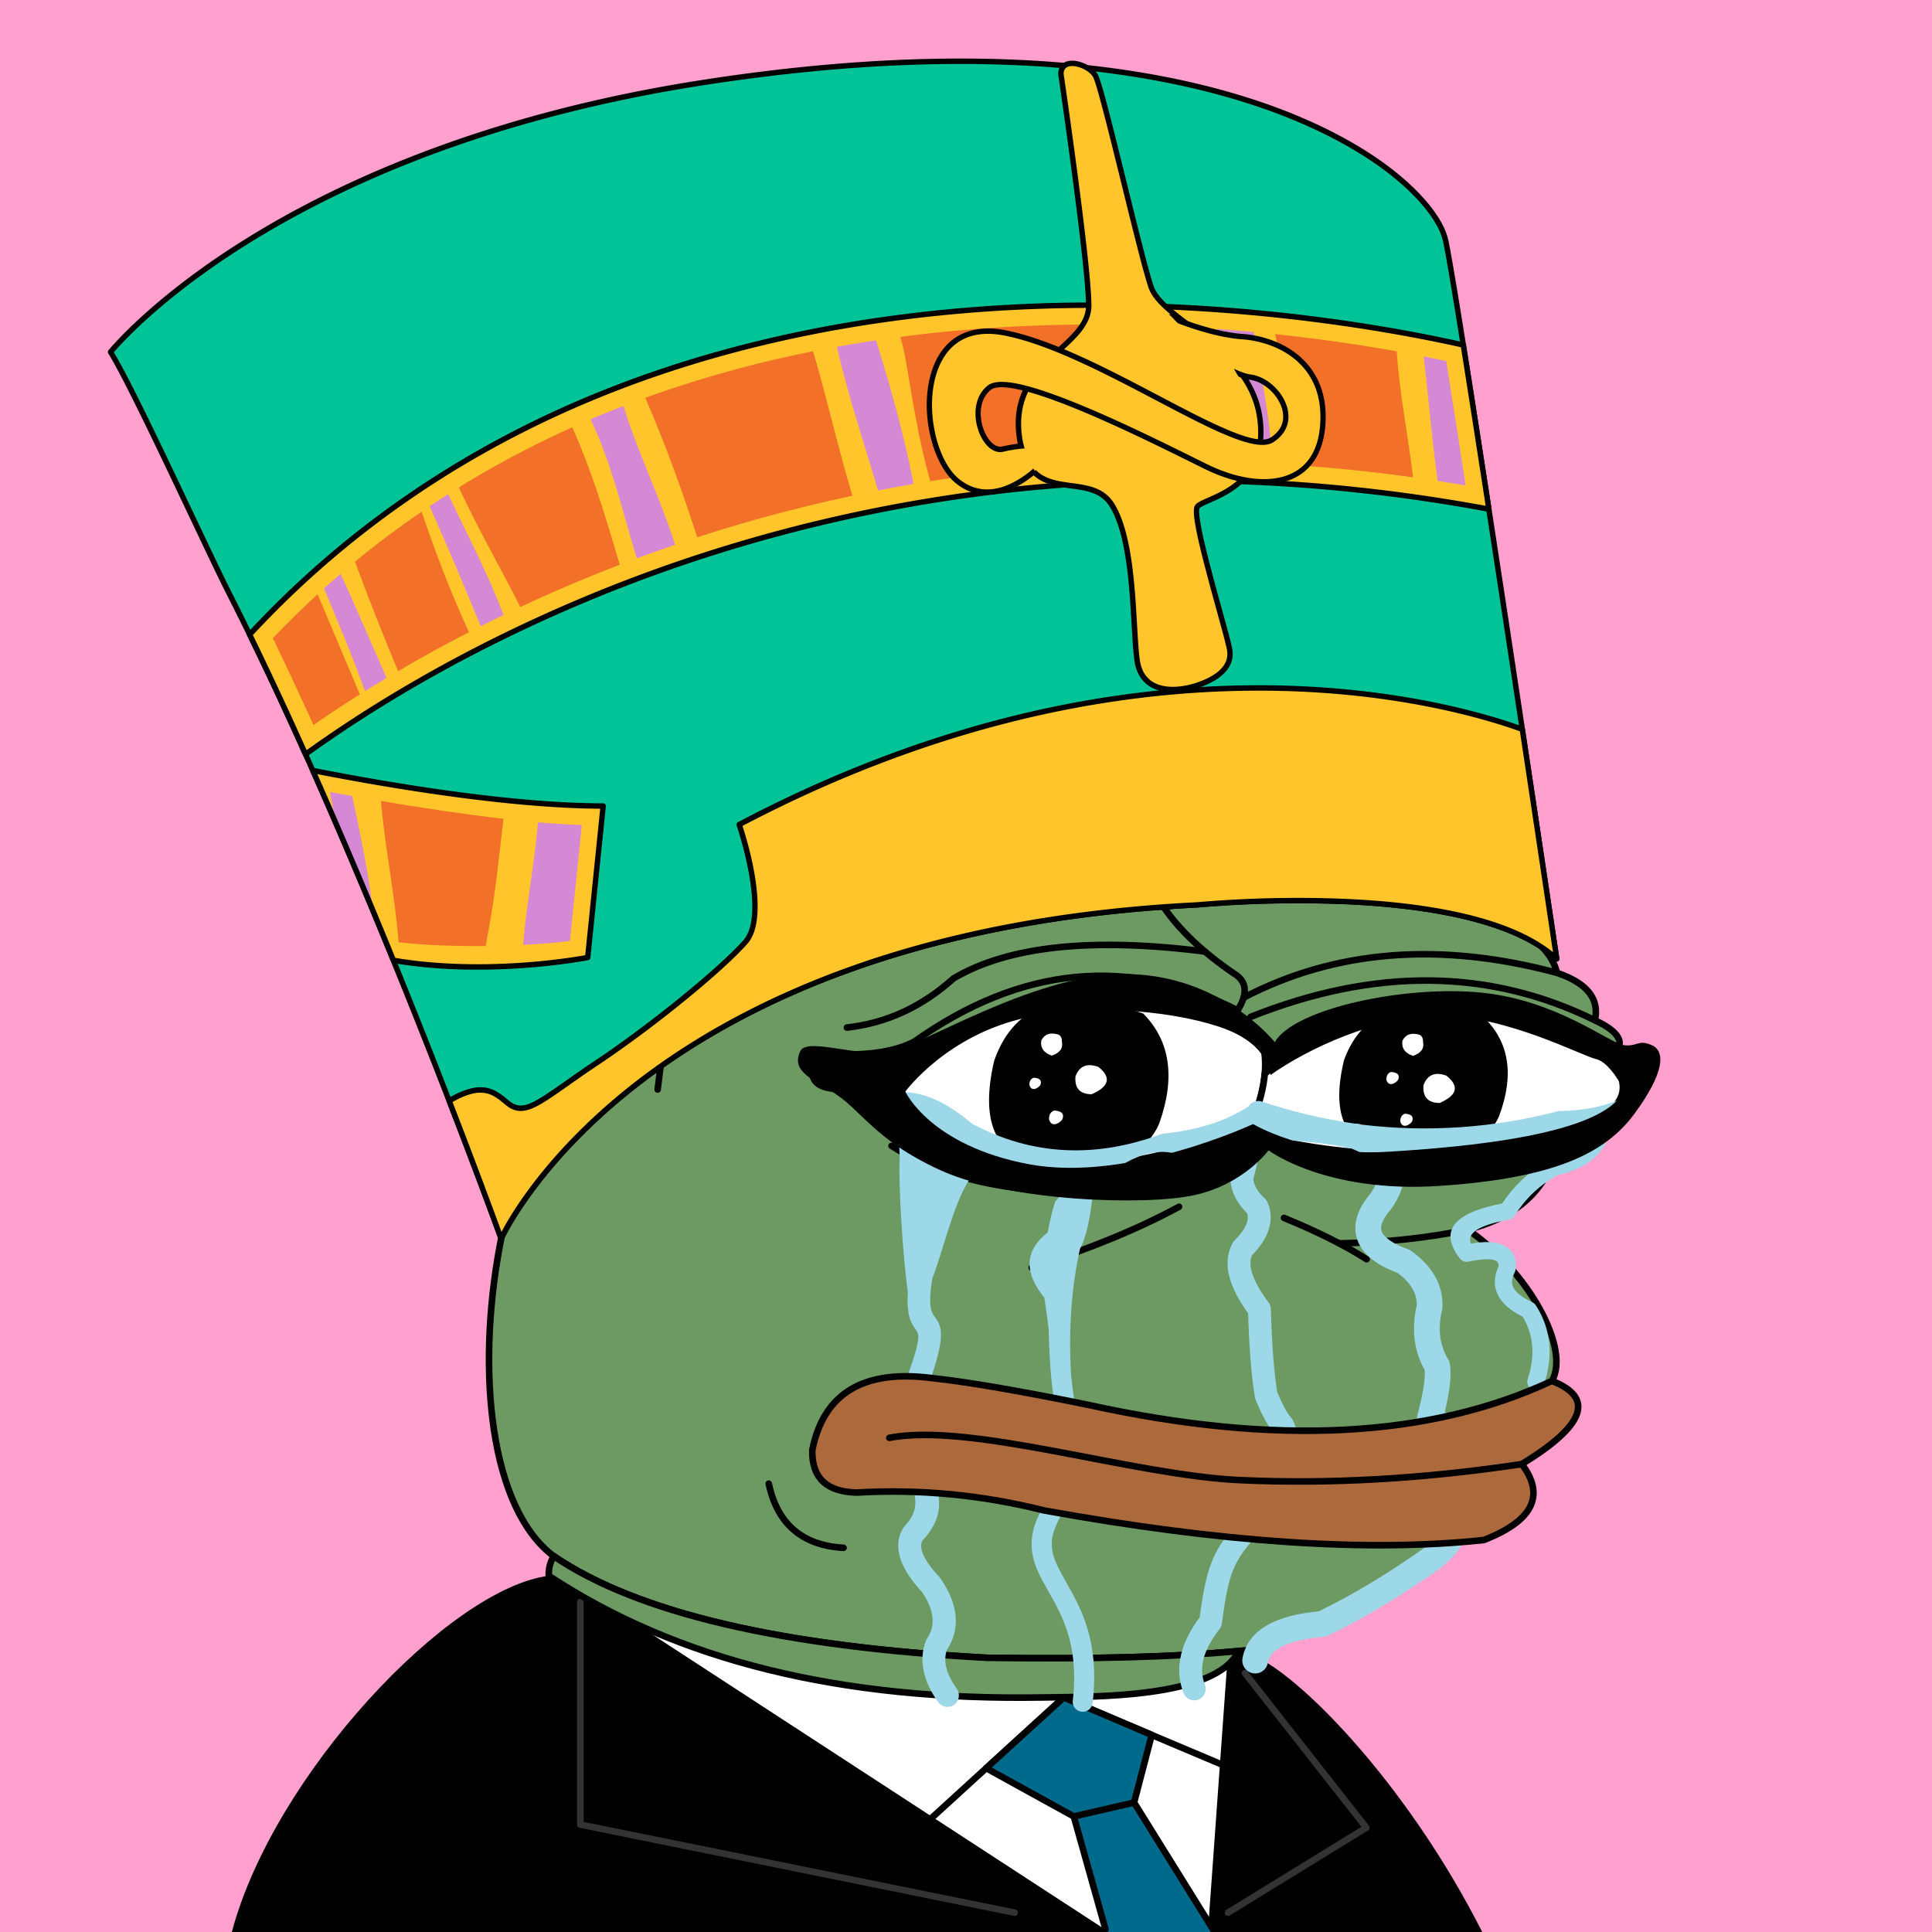 <svg xmlns="http://www.w3.org/2000/svg" xmlns:xlink="http://www.w3.org/1999/xlink" viewBox="0 0 2500 2500"><g><path style="fill-rule:evenodd;clip-rule:evenodd;fill:#ffa0ce;" d="M0 0h25e2v25e2H0z"/><path style="fill-rule:evenodd;clip-rule:evenodd;" d="M1634.754 2148.807c1.927 5.057.0.0-5.78-15.17l-26.192 2.763.003.001c-29.47 61.966-189.929 58.995-254.948 60.108-259.599 4.447-472.17-48.054-637.709-157.502C580.824 2055.622 354.002 2296.891 3e2 25e2h1618C1826.858 2320.131 1699.317 2185.588 1634.754 2148.807z"/><path style="fill-rule:evenodd;clip-rule:evenodd;fill:#FFFFFF;" d="M801 2087l634 413h23 63 42l26-362z"/><path style="fill-rule:evenodd;clip-rule:evenodd;fill:none;stroke:#333333;stroke-width:8.504;stroke-linecap:round;stroke-linejoin:round;stroke-miterlimit:2.613;" d="M751 2073v288l562 114"/><path style="fill-rule:evenodd;clip-rule:evenodd;fill:none;stroke:#333333;stroke-width:8.504;stroke-linecap:round;stroke-linejoin:round;stroke-miterlimit:2.613;" d="M1611 2165l157 2e2-179 110"/><path style="fill-rule:evenodd;clip-rule:evenodd;fill:none;stroke:#333333;stroke-width:8.504;stroke-linecap:round;stroke-linejoin:round;stroke-miterlimit:2.613;" d="M1131.5 2332.5"/><path style="fill-rule:evenodd;clip-rule:evenodd;fill:none;stroke:#000000;stroke-width:8.504;stroke-linecap:round;stroke-linejoin:round;stroke-miterlimit:2.613;" d="M1626.5 2302.5 1376.084 2196.77 1194.5 2362.5"/><path style="fill-rule:evenodd;clip-rule:evenodd;fill:#006a8d;" d="M1276.128 2287.998 1389.5 2350.5 1432 25e2h139l-103.5-167.5L1490.313 2244.999 1376.5 2196.5z"/><path style="fill-rule:evenodd;clip-rule:evenodd;fill:#006a8d;stroke:#000000;stroke-width:8.504;stroke-linecap:round;stroke-linejoin:round;stroke-miterlimit:2.613;" d="M1389.5 2350.5l78-18z"/><path style="fill-rule:evenodd;clip-rule:evenodd;fill:none;stroke:#000000;stroke-width:8.504;stroke-linecap:round;stroke-linejoin:round;stroke-miterlimit:2.613;" d="M1430.5 2496.5l-41-146L1276.128 2287.998 1376.5 2196.5 1490.313 2244.999 1467.5 2332.5l102 164"/><path style="fill-rule:evenodd;clip-rule:evenodd;fill:#6d9a62;stroke:#000000;stroke-width:8.504;stroke-linecap:round;stroke-linejoin:round;stroke-miterlimit:2.613;" d="M867.603 1293.527c135.408-338.495 331.41-420.844 588.004-247.048 241.577-117.709 380.271-75.33 416.082 127.137 85.736 16.593 133.412 45.005 143.028 85.238 38.849 13.16 55.222 33.628 49.121 61.401 34.595 16.186 41.096 32.078 19.504 47.676 27.655 37.786 20.431 64.754-21.671 80.905 15.662 25.919-1.675 43.978-52.01 54.177-17.8 44.837-54.641 74.213-110.522 88.128 78.07 53.384 133.361 153.359 109.076 195.761-96.726 186.205-207.247 292.151-331.565 317.84-25.241 2.762-41.134 12.394-47.676 28.895-84.606 9.871-201.87 13.723-351.791 11.557-265.722-14.316-452.573-58.139-560.555-131.47C551.93 1890.923 644.393 1306.53 867.603 1293.527z"/><path style="fill-rule:evenodd;clip-rule:evenodd;fill:#6d9a62;stroke:#000000;stroke-width:8.504;stroke-linecap:round;stroke-linejoin:round;stroke-miterlimit:2.613;" d="M1602.782 2136.4l.003.001c-29.47 61.966-189.929 58.995-254.948 60.108-259.599 4.447-472.17-48.054-637.709-157.502-.339-9.494 1.828-17.921 6.501-25.282 107.982 73.33 294.833 117.153 560.555 131.47C1412.208 2147.146 1520.737 2144.214 1602.782 2136.4z"/><path style="fill-rule:evenodd;clip-rule:evenodd;fill:none;stroke:#000000;stroke-width:8.504;stroke-linecap:round;stroke-linejoin:round;stroke-miterlimit:2.613;" d="M867.603 1293.527c-6.666 40.876-12.204 79.643-16.615 116.301"/><path style="fill-rule:evenodd;clip-rule:evenodd;fill:none;stroke:#000000;stroke-width:8.504;stroke-linecap:round;stroke-linejoin:round;stroke-miterlimit:2.613;" d="M1525.676 1561.525c-51.268 27.946-114.836 54.192-190.704 78.737"/><path style="fill-rule:evenodd;clip-rule:evenodd;fill:none;stroke:#000000;stroke-width:8.504;stroke-linecap:round;stroke-linejoin:round;stroke-miterlimit:2.613;" d="M1661.48 1575.972c43.172 17.706 78.809 35.524 106.91 53.455"/><path style="fill-rule:evenodd;clip-rule:evenodd;fill:none;stroke:#000000;stroke-width:8.504;stroke-linecap:round;stroke-linejoin:round;stroke-miterlimit:2.613;" d="M1899.139 1591.141c-51.724 10.804-107.176 16.714-166.355 17.731"/><path style="fill-rule:evenodd;clip-rule:evenodd;fill:none;stroke:#000000;stroke-width:8.504;stroke-linecap:round;stroke-linejoin:round;stroke-miterlimit:2.613;" d="M1153.659 1482.787c60.118 38.148 137.411 57.893 231.879 59.234 39.01-.234 79.221.007 120.635.722 32.19-13.808 57.713-18.865 76.571-15.17 48.169-23.217 60.691-48.499 37.562-75.848"/><path style="fill-rule:evenodd;clip-rule:evenodd;fill:none;stroke:#000000;stroke-width:8.504;stroke-linecap:round;stroke-linejoin:round;stroke-miterlimit:2.613;" d="M1455.607 1046.479c34.191 41.927 51.047 84.546 50.566 127.858-162.616-97.202-306.126-95.756-430.529 4.334"/><path style="fill-rule:evenodd;clip-rule:evenodd;fill:none;stroke:#000000;stroke-width:8.504;stroke-linecap:round;stroke-linejoin:round;stroke-miterlimit:2.613;" d="M1871.688 1173.615c-13.481 2.256-24.317.329-32.506-5.78-3.124-4.977-8.661-7.145-16.614-6.501-15.036 5.566-26.834 5.807-35.396.723-9.792-4.853-23.998-7.501-42.619-7.946-88.686-4.572-168.146 2.17-238.38 20.226 20.481 29.685 50.58 58.098 90.295 85.239 17.034 9.995 18.72 25.887 5.057 47.676-140.781-70.757-280.197-57.274-418.249 40.452-23.248 12.323-56.235 17.861-98.964 16.615-20.681-3.351-31.758 4.112-33.229 22.393-.159 13.995 10.436 21.459 31.784 22.394 26.147.214 47.337 2.38 63.568 6.501"/><path style="fill-rule:evenodd;clip-rule:evenodd;fill:none;stroke:#000000;stroke-width:8.504;stroke-linecap:round;stroke-linejoin:round;stroke-miterlimit:2.613;" d="M1559.124 1231.308c-146.388-18.638-254.816-7.048-325.282 34.77-40.94 36.795-86.93 57.984-137.972 63.568"/><path style="fill-rule:evenodd;clip-rule:evenodd;fill:none;stroke:#000000;stroke-width:8.504;stroke-linecap:round;stroke-linejoin:round;stroke-miterlimit:2.613;" d="M1609.225 1290.928c119.034-61.942 254.197-72.633 405.492-32.075"/><path style="fill-rule:evenodd;clip-rule:evenodd;fill:none;stroke:#000000;stroke-width:8.504;stroke-linecap:round;stroke-linejoin:round;stroke-miterlimit:2.613;" d="M1618.139 1315.921c160.721-64.233 309.287-62.788 445.699 4.334"/><path style="fill-rule:evenodd;clip-rule:evenodd;fill:#FFFFFF;stroke:#000000;stroke-width:8.504;stroke-linecap:round;stroke-linejoin:round;stroke-miterlimit:2.613;" d="M1620.306 1451.725c-183.453 85.64-341.41 73.601-473.87-36.118 81.906-93.234 190.983-132.241 327.231-117.023 89.674 13.565 143.851 34.754 162.532 63.568C1639.566 1387.294 1634.269 1417.151 1620.306 1451.725z"/><path style="fill-rule:evenodd;clip-rule:evenodd;fill:#FFFFFF;stroke:#000000;stroke-width:8.504;stroke-linecap:round;stroke-linejoin:round;stroke-miterlimit:2.613;" d="M1630.669 1470.517c-6.027-5.755-11.21-11.219-15.568-16.401 1.734-.795 3.466-1.58 5.204-2.392 9.248-22.898 14.693-43.727 16.338-62.487h.002c122.337-97.366 247.398-113.377 375.182-48.035 35.336 2.547 59.174 11.457 71.514 26.728 27.951 36.626 20.728 63.594-21.671 80.905C1921.202 1499.447 1777.535 1506.674 1630.669 1470.517z"/><path style="fill-rule:evenodd;clip-rule:evenodd;" d="M1500.022 1453.786c21.181-59.376 14.272-106.815-20.727-142.315-102.08-34.814-166.365-14.439-192.856 61.123-17.65 76.377.075 120.166 53.171 131.368C1427.013 1516.518 1480.484 1499.793 1500.022 1453.786z"/><path style="fill-rule:evenodd;clip-rule:evenodd;fill:#FFFFFF;" d="M1374.088 1347.926c.079-4.984-1.606-8.115-5.057-9.391-10.363-2.927-17.587-.278-21.671 7.947-1.294 9.487 3.281 15.989 13.725 19.504C1371.514 1362.377 1375.848 1356.357 1374.088 1347.926z"/><path style="fill-rule:evenodd;clip-rule:evenodd;fill:#FFFFFF;" d="M1340.264 1408.677c2.327-.95 4.301-2.468 5.92-4.554 2.398-5.922-.486-9.11-8.652-9.563-3.857 1.419-5.678 4.607-5.464 9.563C1333.442 1408.6 1336.174 1410.118 1340.264 1408.677z"
		/><path style="fill-rule:evenodd;clip-rule:evenodd;fill:#FFFFFF;" d="M1412.597 1415.936c22.864-10.049 25.753-21.848 8.668-35.396-14.656-5.277-24.529-1.183-29.618 12.281C1390.388 1408.17 1397.371 1415.875 1412.597 1415.936z"/><path style="fill-rule:evenodd;clip-rule:evenodd;" d="M1939.753 1444.386c19.888-53.244 13.401-95.783-19.462-127.616-95.852-31.218-156.214-12.948-181.089 54.81-16.573 68.488.07 107.755 49.927 117.799C1871.199 1500.638 1921.407 1485.641 1939.753 1444.386z"/><path style="fill-rule:evenodd;clip-rule:evenodd;fill:#FFFFFF;" d="M1841.422 1348.244c.079-4.984-1.605-8.115-5.057-9.391-10.363-2.927-17.587-.278-21.671 7.947-1.295 9.487 3.281 15.989 13.725 19.504C1838.848 1362.695 1843.182 1356.675 1841.422 1348.244z"/><path style="fill-rule:evenodd;clip-rule:evenodd;fill:#FFFFFF;" d="M1802.791 1402.251c2.49-1.016 4.602-2.641 6.335-4.873 2.566-6.337-.52-9.748-9.258-10.233-4.127 1.519-6.076 4.93-5.847 10.233C1795.491 1402.169 1798.415 1403.793 1802.791 1402.251z"/><path style="fill-rule:evenodd;clip-rule:evenodd;fill:#FFFFFF;" d="M1820.791 1456.251c2.49-1.016 4.602-2.641 6.335-4.873 2.566-6.337-.52-9.748-9.258-10.233-4.127 1.519-6.076 4.93-5.847 10.233C1813.491 1456.169 1816.415 1457.793 1820.791 1456.251z"/><path style="fill-rule:evenodd;clip-rule:evenodd;fill:#FFFFFF;" d="M1862.931 1427.255c22.864-10.049 25.753-21.848 8.668-35.396-14.656-5.277-24.529-1.183-29.617 12.281C1840.723 1419.489 1847.706 1427.194 1862.931 1427.255z"/><path style="fill-rule:evenodd;clip-rule:evenodd;fill:#FFFFFF;" d="M1367.421 1454.125c2.823-1.152 5.217-2.993 7.182-5.524 2.909-7.184-.59-11.051-10.496-11.601-4.679 1.722-6.888 5.589-6.629 11.601C1359.145 1454.032 1362.46 1455.873 1367.421 1454.125z"/><path style="fill-rule:evenodd;clip-rule:evenodd;fill:#9DD8E8;" d="M2104.337 1418.725c-23.319 12.108-52.393 18.426-87.222 18.953-84.764 22.054-170.021 27.886-255.77 17.499-2.516-1.014-5.131-1.351-7.659-1.124-41.67-6.077-82.349-15.705-122.011-28.978-2.131-.544-4.261-.559-6.291-.186.002-.013.005-.025.007-.038-.025.019-.051.036-.076.055-4.096.774-7.69 3.276-9.881 6.904-29.312 19.104-66.487 30.882-111.577 35.287-86.901 32.42-168.872 28.095-245.914-12.975-.001.001-.003.002-.004.003-41.632-35.342-79.192-47.676-112.677-36.987 12.928 22.817 19.205 51.046 18.832 84.689-1.415 27.908 3.266 116.109 10.636 170.567.003.0.006-.001.01-.001-1.994 30.949 4.752 40.471 10.49 48.534 4.573 6.427 7.855 11.038-20.125 84.763-15.638 41.203-2.798 72.349 8.866 100.636 9.928 24.078 18.729 45.424-2.678 67.65l-1.711 2.116c-8.133 12.289-9.478 26.319-4.033 42.082 4.469 12.942 13.743 27.013 27.815 42.208 15.535 23.339 17.646 43.214 6.33 59.621l-1.697 3.222c-4.746 12.64-5.63 25.851-2.65 39.628 2.803 12.956 9.001 26.17 18.589 39.638 4.751 6.691 13.999 8.244 20.655 3.47 6.656-4.774 8.201-14.069 3.45-20.76-7.3-10.255-11.909-19.803-13.821-28.639-1.618-7.479-1.299-14.614.953-21.4 17.902-27.389 15.243-58.203-7.985-92.438l-1.471-1.844c-11.714-12.518-19.137-23.307-22.263-32.361-2.09-6.049-2.009-11.086.24-15.108 33.456-35.705 21.29-65.227 7.581-98.478-9.499-23.037-19.958-48.401-8.479-78.642 33.637-88.627 26.494-98.665 16.539-112.653-3.946-5.545-8.699-12.271-3.099-48.62 19.58-52.617 29.718-110.408 59.273-143.91 28.047-8.396 56.337-4.558 84.872 11.516 27.205 4.548 32.277 15.162 15.215 31.844-3.802 11.341-7.095 24.79-9.878 40.348-29.737 23.183-31.184 51.355-4.341 84.513 1.842 11.686 3.699 25.078 5.565 40.169.127 6.148.294 11.995.497 17.535.231 6.316.496 12.152.793 17.505.509 9.172 1.095 17.447 1.755 24.826.715 7.979 1.535 15.481 2.46 22.496.083.64.213 1.263.382 1.867 2.284 11.486-1.502 15.803-5.151 19.961-4.386 4.996-8.681 9.889-10.75 18.565-4.203 17.629 1.43 28.239 7.627 39.906 6.668 12.556 14.323 26.968-3.076 63.156-2.217 4.612-2.357 4.896-2.527 5.242-5.184 10.588-9.982 20.385-12.413 32.149l-.011-.003c-6.199 30.094 5.89 51.416 20.602 77.368 17.507 30.881 39.326 69.369 31.036 140.574-.807 7.125 4.285 13.561 11.374 14.373 7.089.812 13.492-4.305 14.299-11.43 9.26-79.537-14.891-122.139-34.27-156.321-12.021-21.203-21.898-38.626-17.644-59.276l-.012-.002.011-.048c1.771-8.599 5.857-16.942 10.271-25.958 1.532-3.129 2.135-4.322 2.627-5.346 23.1-48.047 12.134-68.692 2.583-86.677-3.777-7.112-7.212-13.58-5.276-21.705.588-2.466 2.727-4.904 4.911-7.391 7.888-8.986 16.072-18.317 11.088-42.487-.887-6.742-1.665-13.834-2.33-21.268-3.177-58.006.717-111.741 11.683-161.206 8.195-14.819 14.04-41.708 17.535-80.668 47.511-42.547 87.384-54.708 119.618-36.486 31.687-4.261 54.331-10.677 68.042-19.222-.005.019-.009.037-.014.056-4.133 16.615-7.538 30.478-10.218 41.605-.445 1.857-.522 3.716-.279 5.5.548 8.414 2.87 16.463 6.963 24.143 3.578 6.71 8.519 13.15 14.821 19.316 1.108 3.938.905 8.098-.607 12.476-2.333 6.754-7.585 14.203-15.754 22.34-1.293 1.281-2.3 2.742-3.024 4.304-6.847 12.925-7.982 27.685-3.403 44.277 3.827 13.864 11.797 29.138 23.906 45.816.689 22.588 1.713 42.513 3.072 59.771 1.479 18.802 3.407 35.199 5.778 49.187.192 1.155.513 2.255.944 3.291l-.035.014c4.237 10.115 8.274 18.648 12.105 25.594 3.475 6.299 6.868 11.39 10.175 15.273 4.586 11.276 3.12 22.417-4.4 33.418-6.683 7.909-11.717 17.636-15.094 29.177-2.762 9.435-4.392 20.134-4.892 32.095-10.571 10.986-19.305 20.359-26.68 29.114-8.657 10.275-15.355 19.574-20.724 29.292-6.424 11.626-10.943 23.816-14.606 38.895-3.296 13.563-5.803 29.037-8.374 48.417-12.134 16.235-20.093 32.095-23.872 47.574-4.287 17.559-3.258 34.371 3.089 50.434 3.004 7.645 11.606 11.395 19.211 8.377 7.606-3.018 11.336-11.663 8.332-19.308-4.06-10.275-4.707-21.078-1.94-32.407 2.985-12.226 9.857-25.284 20.609-39.167 1.793-2.115 3.016-4.758 3.398-7.719 2.677-20.641 5.135-36.453 8.236-49.221 2.955-12.163 6.606-22.007 11.802-31.411 4.477-8.104 10.111-15.916 17.424-24.595 7.683-9.121 17.298-19.317 29.313-31.731l-.01-.01c2.555-2.646 4.141-6.247 4.169-10.226.114-11.583 1.406-21.591 3.873-30.021 2.225-7.601 5.429-13.82 9.609-18.647l-.002-.002c.32-.372.626-.763.914-1.173 14.899-21.196 17.108-43.056 6.627-65.577l-.007.004c-.673-1.454-1.595-2.824-2.764-4.043-2.112-2.197-4.626-5.936-7.537-11.212-3.076-5.576-6.439-12.674-10.087-21.291-2.011-12.322-3.706-27.234-5.083-44.736-1.465-18.62-2.524-39.441-3.176-62.453.023-3.169-.958-6.371-3.015-9.089-11.401-15.112-18.663-28.321-21.781-39.619-2.32-8.407-2.197-15.479.365-21.212 10.474-10.781 17.548-21.494 21.221-32.128 4.244-12.288 3.993-24.154-.749-35.598-.79-2.234-2.124-4.312-3.993-6.017-5.008-4.568-8.766-9.203-11.269-13.899-1.902-3.57-3.063-7.147-3.482-10.728 3.598-14.914 6.798-28.005 9.595-39.253.999-4.019 2.071-8.296 3.176-12.692 48.017 1.443 86.211 5.473 114.436 12.13 18.709 7.585 29.867 16.031 33.467 25.331 3.175 8.199.401 18.836-8.314 31.911-8.099 9.495-13.775 18.76-17.023 27.787-3.804 10.569-4.342 20.682-1.611 30.336 2.683 9.484 8.33 17.988 16.939 25.505 8.742 7.634 20.774 14.341 36.092 20.12 8.83 6.589 15.288 13.508 19.371 20.757 3.729 6.621 5.505 13.708 5.325 21.259-3.557 15.693-4.421 30.626-2.585 44.79 1.791 13.827 6.105 26.805 12.938 38.933.381 4.659.009 11.038-1.115 19.135-1.509 10.868-4.325 24.076-8.448 39.621-2.231 8.395 2.305 17.007 10.244 19.983 5.558 2.391 10.215 4.909 13.965 7.551 5.622 3.961 9.07 8.064 10.342 12.306 1.242 4.145.622 9.183-1.861 15.109-1.641 3.915-4.002 8.084-7.083 12.501-3.738 5.358-3.905 12.158-1.002 17.548l-.019.011c9.698 17.847 13.377 33.691 11.033 47.525-2.264 13.357-10.361 25.722-24.289 37.088-24.342 17.327-48.336 33.099-71.976 47.312-22.645 13.615-44.905 25.75-66.776 36.401-27.311 2.557-48.945 8.173-64.899 16.851-19.151 10.417-30.45 25.021-33.891 43.802-1.65 9.096 4.348 17.816 13.398 19.476 9.05 1.659 17.725-4.368 19.375-13.464 1.516-8.277 7.179-15.084 16.984-20.417 12.408-6.749 30.703-11.139 54.882-13.167v-.006c1.952-.162 3.906-.675 5.779-1.571 23.627-11.391 47.689-24.451 72.18-39.177 24.327-14.625 49.154-30.958 74.476-48.993l-.006-.009c.264-.188.525-.384.781-.59 20.803-16.786 33.055-36.093 36.753-57.916 3.2-18.881-.155-38.946-10.059-60.188 1.962-3.408 3.63-6.754 5.007-10.038 5.609-13.385 6.658-25.936 3.147-37.647-3.484-11.615-11.217-21.644-23.198-30.085-2.415-1.702-5-3.336-7.755-4.904 2.742-11.469 4.722-21.584 5.937-30.343 1.752-12.63 1.978-23.054.673-31.264-.273-2.305-1.03-4.59-2.307-6.702-5.446-8.978-8.836-18.606-10.166-28.875-1.38-10.649-.607-22.13 2.316-34.44h-.002c.224-.954.366-1.939.422-2.952.799-14.573-2.38-28.212-9.536-40.916-6.741-11.967-16.946-22.859-30.61-32.674-1.241-.911-2.63-1.665-4.148-2.218-12.453-4.53-21.738-9.466-27.848-14.801-3.618-3.159-5.855-6.249-6.707-9.263-.805-2.845-.531-6.147.82-9.9 1.904-5.289 5.742-11.274 11.511-17.947l-.009-.008c.411-.476.799-.979 1.162-1.512 14.651-21.541 19.226-41.424 13.751-59.65 26.502-.183 67.195-3.919 122.215-11.244 23.882-16.351 46.759-24.331 68.632-23.939 21.724 1.11 40.748-2.4 57.09-10.5-2.433 8.379-6.452 15.494-12.064 21.34-9.268 9.654-23.072 16.281-41.413 19.876-1.147.221-2.218.613-3.192 1.144l-.007-.014c-13.546 7.428-25.756 16.27-36.627 26.525-9.659 9.111-18.196 19.297-25.607 30.554-63.61 12.251-81.868 35.984-54.755 71.199 2.694 3.496 7.044 4.941 11.078 4.085l.003.012c16.612-3.562 28.221-4.064 34.823-1.505 2.91 1.129 4.288 3.709 4.137 7.739l-.268.572c-5.92 12.939-6.089 25.06-.509 36.356 5.069 10.26 14.918 19.197 29.541 26.804.858.446 1.69.87 2.496 1.271 6.808 11.36 10.851 23.422 12.127 36.182 1.395 13.947-.504 28.839-5.695 44.667-1.918 5.857 1.251 12.17 7.079 14.097 5.828 1.928 12.108-1.256 14.025-7.113 6.179-18.842 8.417-36.792 6.711-53.844-1.709-17.108-7.381-33.213-17.008-48.309-1.113-1.903-2.798-3.492-4.946-4.479-1.831-.846-3.365-1.592-4.611-2.24-10.302-5.359-16.925-11.017-19.866-16.971-2.429-4.916-2.151-10.637.831-17.157.221-.483.408-.882.559-1.195.722-1.253 1.213-2.669 1.403-4.196 2.076-16.52-3.927-27.511-18.011-32.972-9.393-3.642-22.616-3.997-39.663-1.067-5.562-13.783 10.818-24.077 49.149-30.878l-.003-.017c2.998-.53 5.767-2.291 7.496-5.095 6.997-11.301 15.206-21.395 24.622-30.278 9.039-8.527 19.271-15.99 30.695-22.391 22.158-4.617 39.296-13.235 51.406-25.85 12.756-13.289 19.718-30.606 20.884-51.95.048-.893-.038-1.758-.19-2.601C2093.591 1434.007 2099.271 1426.891 2104.337 1418.725z"/><g><g><path d="M2014.39 1240.82c-114-105-465.91-69.82-465.91-69.82-724 36-9e2 432-9e2 432S471.31 1112.21 296.87 768.57c-31.73-62.51-123.36-264.12-153.82-313 0 0 208.42-260.86 761.85-347.93 683.86-107.59 947.81 120 965.81 204S2014.39 1240.82 2014.39 1240.82z" style="fill:#00c398;isolation: isolate"/><path d="M904.35 104.13C777.88 124 659 154.74 551.14 195.41c-86.36 32.55-166 71.52-236.57 115.83C194.18 386.78 140.84 452.68 140.31 453.34a3.5 3.5.0 0 0-.24 4c19.7 31.64 66.17 129.71 103.52 208.5 20.95 44.2 39 82.37 50.16 104.28 172.35 339.51 349.68 829.13 351.45 834a3.5 3.5.0 0 0 6.49.23c.44-1 45.39-99.67 177.84-201.46 77.81-59.8 170.14-109 274.43-146.11 130.44-46.46 280.06-74.17 444.7-82.36h.17a1514.71 1514.71.0 0 1 189.79-4.45c59.12 2.51 111 8.9 154.12 19 53.6 12.54 93.73 30.84 119.28 54.37a3.5 3.5.0 0 0 5.83-3.09c-1.26-8.45-125.92-846.35-143.73-929.49-5.26-24.53-28.41-55.29-63.52-84.39-43.34-35.92-102.8-67.73-171.95-92-85.59-30-185.4-48.76-296.66-55.66C1210.44 70.61 1063.2 79.14 904.35 104.13zM318.65 316.95c70.21-44 149.36-82.74 235.25-115.09 107.38-40.45 225.65-71 351.54-90.81 158.35-24.91 305.08-33.42 436.12-25.3 110.62 6.86 209.8 25.46 294.78 55.28 68.38 24 127.09 55.39 169.8 90.78 33.42 27.7 56.28 57.79 61.14 80.47 16.75 78.19 128.54 827.58 142.27 919.8-26.49-21.39-65.17-38.16-115.26-49.88-43.58-10.2-95.89-16.64-155.46-19.17a1522.43 1522.43.0 0 0-190.62 4.48c-165.44 8.23-315.82 36.12-447 82.88-105 37.45-198 87-276.4 147.34C755 1451.44 710 1503.92 684.48 1538.48c-19.09 25.87-30.26 45.54-35.51 55.62-23.28-63.69-188.26-510.5-349-827.12-11.08-21.83-29.15-60-50.07-104.11-38.53-81.3-82.07-173.17-102.58-207C156.87 444.66 210.4 384.81 318.65 316.95z"/></g><g><path d="M1548.48 1171s351.9-35.19 465.91 69.82c0 0-19.65-132.13-44.52-297.11C1880.42 911.19 1477.28 792.53 956.48 1067c0 0 40 116 8 152s-120 108-192 156-92 72-116 52c-17.67-14.72-33.18-27.28-75.24-2.54C622.75 1531.71 648.48 1603 648.48 1603s176-396 9e2-432z" style="fill: #ffc52b;isolation: isolate"/><path d="M1624.92 886.73c-99.92.33-202.13 12.85-303.78 37.23-122.7 29.43-245.94 76.51-366.29 139.94a3.5 3.5.0 0 0-1.68 4.24c.39 1.14 39 114.47 8.69 148.53-32.38 36.43-121.79 109.05-191.33 155.41-15.3 10.2-28.1 19.21-39.39 27.15-43.14 30.36-56.3 38.52-72.43 25.07-17.9-14.92-34.81-29-79.26-2.87a3.5 3.5.0 0 0-1.49 4.28c41 106 67 177.76 67.22 178.47a3.5 3.5.0 0 0 6.49.23c.44-1 45.39-99.67 177.84-201.46 77.81-59.8 170.14-109 274.43-146.11 130.44-46.46 280.06-74.17 444.7-82.36h.17a1514.71 1514.71.0 0 1 189.79-4.45c59.12 2.51 111 8.9 154.12 19 53.6 12.54 93.73 30.84 119.28 54.37a3.5 3.5.0 0 0 5.83-3.09c-.2-1.32-19.93-134-44.52-297.11a3.5 3.5.0 0 0-2.26-2.77C1926.13 924.09 1802.45 886.16 1624.92 886.73zm-302.15 44c101.12-24.25 202.79-36.71 302.17-37 174-.57 295.68 36 341.78 52.57 20.74 137.59 38 253.14 42.83 285.78-26.49-21.39-65.17-38.16-115.26-49.88-43.58-10.2-95.89-16.64-155.46-19.17a1522.43 1522.43.0 0 0-190.62 4.48c-165.44 8.23-315.82 36.12-447 82.88-105 37.45-198 87-276.4 147.34C755 1451.44 710 1503.92 684.48 1538.48c-19.09 25.87-30.26 45.54-35.51 55.62-7.67-21-30.63-83.41-63.37-168.08 38.18-21.61 51.7-10.46 68.65 3.67 10.32 8.6 20.33 10.08 33.45 4.94 12-4.71 26.91-15.18 47.49-29.67 11.26-7.92 24-16.9 39.24-27.05 71.16-47.44 159.4-119.15 192.67-156.59 9.81-11 13.28-28.82 13.28-48.49.0-41.55-15.49-91.5-19.63-104.1C1079.75 1006.28 1201.53 959.85 1322.77 930.77z"/></g><g><path d="M760.48 1239l20-196c-125.73.0-294.21-29.92-375.76-46 37.14 83.52 72.57 167.73 104.35 245.71C634.87 1264.12 760.48 1239 760.48 1239z" style="fill: #ffc52b;isolation: isolate"/><path d="M455.79 1030c-10.16-1.8-19.8-3.53-28.83-5.17q2.14 12.52 4.32 25c17.08 40.92 33.83 84.69 51.36 128.84C476.71 1128.64 466.19 1079.27 455.79 1030z" style="fill:#d589d4;isolation: isolate"/><path d="M493.14 1036.5c.07 2.19.17 4.37.34 6.5 5.8 59.7 17.79 117.33 22.28 176.32 36.59 4.07 76.49 5.24 112.79 4.84 1.17-7.5 2.57-14.93 3.93-22.16 9-48.61 13.47-95.54 18.94-142.46C598 1053.42 542 1044.76 493.14 1036.5z" style="fill: #f37028"/><path d="M752.85 1067.55c-17.73-.53-36.85-1.75-56.78-3.48-4.22 52.89-15 105-19.12 158.62 26.56-1.34 48.17-3.35 60.61-5.2z" style="fill:#d589d4;isolation: isolate"/><path d="M402 994.79a3.5 3.5.0 0 0-.46 3.61c33.51 75.36 68.6 158 104.3 245.61a3.5 3.5.0 0 0 2.65 2.13c125 21.29 251.42-3.46 252.68-3.71a3.5 3.5.0 0 0 2.8-3.08l20-196a3.5 3.5.0 0 0-3.48-3.86c-123.82.0-288.14-28.79-375.08-46A3.5 3.5.0 0 0 402 994.79zm8.65 6.91c87.76 17.14 245.1 44.2 366 44.77L757.27 1236c-18.16 3.3-132.28 22.39-245.7 3.5C477.05 1154.89 443.13 1075 410.64 1001.7z"/></g><g><path d="M1926.58 658.83c-12.06-78.56-23.55-152.56-33.07-212.38C1680.22 398.44 846.2 256.28 323 821.11c24.4 50 48.69 102.18 72.35 154.91C587.25 837.23 1137.61 512.4 1926.58 658.83z" style="fill: #ffc52b;isolation: isolate"/><g><path d="M353.07 825.78c17 35.17 34.62 72.81 52.59 112.34 19.27-13.34 39.33-26.57 60-39.57-18.38-43-36.28-86.4-54.7-129.54Q381.1 796.38 353.07 825.78z" style="fill: #f37028"/><path d="M419.18 761.51c18.61 44 36.93 88.05 53.22 132.81q13.81-8.62 27.93-17.08c-20.08-44.85-38.88-89.95-59.6-134.67Q429.84 751.92 419.18 761.51z" style="fill:#d589d4;isolation: isolate"/><path d="M555.91 655.08C579 706.67 600.69 758.29 622 810.29q14.69-7.39 29.56-14.53c-20.17-53.56-47.28-104.57-71.65-156.35Q567.81 647.12 555.91 655.08z" style="fill:#d589d4;isolation: isolate"/><path d="M593.77 630.73c24.3 52.89 53.5 103 79.46 154.77q63.17-29.52 128.7-54.7c-17.8-60.27-35.64-120.25-61.4-177.89A1265.11 1265.11.0 0 0 593.77 630.73z" style="fill: #f37028"/><path d="M768.84 540.57c-1.53.64-3 1.31-4.57 2 27.28 57 41.29 119.39 59.67 180q24.72-9.17 49.7-17.69c-19.69-61.18-47.91-118.59-66.9-179.53Q787.59 532.67 768.84 540.57z" style="fill:#d589d4;isolation: isolate"/><path d="M835 514.73C860.43 573.64 882.59 634 902.15 695.3q13.74-4.46 27.54-8.73 85.45-26.36 173.34-45.07c-18.68-61.79-32.47-124.77-51-186.92A1515.1 1515.1.0 0 0 835 514.73z" style="fill: #f37028"/><path d="M1082.91 448.71c14.27 63.07 35.17 124.05 53.23 186q23-4.51 46.13-8.48c-12.36-62.78-29.54-124.75-48.72-185.91Q1108 444.18 1082.91 448.71z" style="fill:#d589d4;isolation: isolate"/><path d="M1226.88 428.85q-31.26 3-61.94 7.08a248.71 248.71.0 0 1 6.54 27.07c9.47 54.81 17.58 108.24 32.36 159.68q87.3-14.05 175.81-20.51 19.33-1.4 38.74-2.43c-6.09-60.06-12-120.09-22.36-179.74C1341.66 420.54 1285 423.23 1226.88 428.85z" style="fill: #f37028"/><path d="M1871.49 467.21c-8.84-1.89-18.62-3.91-29.25-6 6.15 53.87 10.75 107.68 18.06 161.09q18.13 2.78 36.26 5.84C1886.93 565.57 1878.53 511.65 1871.49 467.21z" style="fill:#d589d4;isolation: isolate"/><path d="M1622.46 429.65q-23.05-2.16-47.36-3.93c8.83 58 19.66 115 22.26 172.18q24 .77 48.08 2.07C1645.43 543.2 1630.85 486.42 1622.46 429.65z" style="fill:#d589d4;isolation: isolate"/><path d="M1807.48 456v-1.32c-43.32-7.74-96.64-15.85-157.47-22.29 1.27 5.61 2.62 11.19 3.47 16.61 8 51.63 15.6 102.12 19.58 152.65q77.46 5.22 155.33 16C1822.24 563.84 1811 510.4 1807.48 456z" style="fill: #f37028"/><path d="M459.31 726.94q26.51 71.23 55.84 141.52c25.46-15 51.51-29.46 77.86-43.28q6.91-3.62 13.85-7.19c-23.38-50.62-43.45-103.14-61.33-155.89Q500.9 692.66 459.31 726.94z" style="fill: #f37028"/></g><path d="M1224.14 400.48c-169 16.34-325.9 54.64-466.37 113.82C588.71 585.54 441.57 688 320.45 818.73a3.5 3.5.0 0 0-.58 3.91c23.08 47.25 47.41 99.33 72.3 154.81a3.5 3.5.0 0 0 5.24 1.4c43.39-31.38 114.84-79.14 208.83-128.44A1959.36 1959.36.0 0 1 938.1 713.81a1998.8 1998.8.0 0 1 443.62-83.22c178.11-12.94 361.22-2.28 544.23 31.68a3.5 3.5.0 0 0 4.1-4c-13.19-86-24.32-157.43-33.08-212.4a3.5 3.5.0 0 0-2.69-2.86C1838 430.36 1746.73 412.91 1632 401.82 1492.12 388.29 1354.88 387.84 1224.14 400.48zM760.49 520.75c139.81-58.91 296-97 464.32-113.31 300.47-29.05 563.95 19.18 665.62 41.9 8.53 53.6 19.27 122.59 32 205.17-182-33.37-364-43.78-541.17-30.91A2005.8 2005.8.0 0 0 936 707.12 1966.39 1966.39.0 0 0 603 844.22c-91.93 48.22-162.33 94.94-206.19 126.47-23.93-53.23-47.32-103.3-69.58-148.92C447.36 692.56 593.1 591.28 760.49 520.75z"/></g><g><path d="M1372.8 95.59s36 246 36 299.94-102 72-90 168 90 42 120 90 26.55 155.29 32.55 200.3 51 42 78 33 45-24 42-45-51-174-42-186 93-21 81-114-126-126-141-171-63-258-72-273S1373.27 72.48 1372.8 95.59z" style="fill: #ffc52b;isolation: isolate"/><path d="M1381.29 79.24c-7.56 2-11.82 7.79-12 16.28a3.46 3.46.0 0 0 0 .58c.36 2.46 36 246.31 36 299.43.0 20.89-16.76 36.34-36.17 54.23-28.61 26.37-61 56.26-53.79 114.17 7.46 59.72 40.9 64.19 70.39 68.14 19.95 2.67 38.79 5.19 50.09 23.26 21.68 34.69 25.62 102.95 28.49 152.78 1.06 18.37 2 34.23 3.56 46.12 2.08 15.6 8.78 27 19.9 34 22.06 13.78 53.56 4.92 62.68 1.88 31.6-10.53 47.35-27.87 44.36-48.82-1-7-6.56-27.19-13.61-52.76-7-25.34-15.67-56.87-21.71-82.44-9.46-40-8-47.07-7.32-48.28 1.41-1.88 7.44-4.54 13.81-7.36 13-5.74 32.64-14.41 47.45-30.84 17.69-19.62 24.54-46 20.37-78.3-7.54-58.4-54.36-93.79-92-122.22-23.45-17.72-43.71-33-49.18-49.45-6.88-20.65-21-78-34.72-133.5-20.21-81.94-32.83-132.27-37.61-140.23C1413.4 84.35 1393.7 75.94 1381.29 79.24zm1.8 6.76c9.51-2.53 25.87 4.53 31.24 13.5 4.57 7.62 21.7 77 36.81 138.3 13.72 55.61 27.91 113.12 34.88 134 6.16 18.48 27.22 34.39 51.6 52.82 36.58 27.64 82.1 62 89.26 117.54 4 30.64-2.14 54.43-18.63 72.72-13.81 15.32-31.89 23.3-45.08 29.13-8.48 3.74-14.07 6.21-16.62 9.61-6.06 8.08 4.17 50.53 27.92 136.73 6.7 24.33 12.49 45.34 13.42 51.89 3.15 22.07-19.82 34.58-39.65 41.19-8.39 2.8-37.29 11-56.76-1.18-9.27-5.79-14.88-15.54-16.67-29-1.55-11.63-2.46-27.37-3.51-45.6-2.92-50.59-6.91-119.88-29.54-156.09-13-20.87-34.42-23.73-55.09-26.49-29.61-4-57.58-7.7-64.38-62.07a119 119 0 0 1-.95-14.77c0-45 27.76-70.55 52.54-93.39 19.76-18.22 38.42-35.42 38.42-59.38.0-53.15-33.95-286.2-36-300.09C1376.48 90.27 1378.69 87.18 1383.09 86z"/></g><g><path d="M1349.95 598.75s-58.31 66-110.79 24-61.23-216 61.23-192 306.33 163.89 345.68 138.39 5.83-76.5-27.69-81-87.45-54-87.45-54l-17.49-24s51 22.5 94.74 25.5 109.32 31.5 103.49 114-81.62 88.5-151.59 54-249.24-126-279.85-102-7.29 85.5 17.49 79.5S1377.41 569.89 1349.95 598.75z" style="fill: #ffc52b;isolation: isolate"/><path d="M1666.28 530.09c-4.73-22.17-26-42.55-47.47-45.43-6.65-.89-14.21-3.68-22-7.54a91.32 91.32.0 0 0 6 10.29 66 66 0 0 0 15.11 4.19c18.51 2.48 37.61 20.8 41.71 40 2.1 9.86 1.14 23.86-15.39 34.57-18.7 12.12-80.06-20.15-145-54.31S1360.67 439 1301 427.3c-43.17-8.46-75.7 6.8-91.59 43-10.35 23.57-13 55-7.13 86.24 5.65 30.3 18.65 56.1 34.77 69 22.58 18.07 49.8 19.49 78.73 4.1a140.17 140.17.0 0 0 25-17.27q-1.83-3-3.53-6.13a134.28 134.28.0 0 1-24.74 17.26c-26.71 14.16-50.69 13-71.27-3.49-14.86-11.89-26.92-36.12-32.27-64.8-5.57-29.85-3.14-59.76 6.65-82 10.24-23.3 33.14-49 84.12-39 58.7 11.5 131.85 50 196.4 83.91 72.5 38.12 129.76 68.23 151.74 54 12.7-8.23 19.39-19.73 19.39-33A43.08 43.08.0 0 0 1666.28 530.09z"/><path d="M1692.37 471.79c-28.21-33.38-71.41-38.78-84-39.65-42.63-2.92-93.12-25-93.63-25.22a3.29 3.29.0 0 0-2.3-.13c4.35 3.25 7.65 7.89 12 11.58 17.89 6.88 52.26 18.61 83.52 20.76 11.91.82 52.81 5.92 79.29 37.26 14.21 16.81 21.38 38 21.38 63.12q0 4.84-.36 9.87c-2 28.78-12.74 49.15-31.83 60.55-27.11 16.19-70.07 12.65-114.89-9.45l-14.48-7.16c-39-19.35-98-48.59-151.22-70.35-66.54-27.23-103.94-34.89-117.69-24.11-18.91 14.83-19.24 43.44-9.79 64 7.37 16.06 18.91 24.36 30.12 21.64a172.77 172.77.0 0 1 27.49-4.25q-1.16-3.38-2.18-6.8a215.87 215.87.0 0 0-26.87 4.24c-7.79 1.88-16.58-5.11-22.41-17.82-8.28-18.05-8.28-42.91 7.76-55.49 7.8-6.11 33.4-6.73 111.06 25 53 21.67 111.82 50.85 150.78 70.15l14.49 7.17c46.86 23.11 92.19 26.54 121.25 9.19 20.85-12.45 33-35.3 35.2-66.09C1717.26 518.49 1709.63 492.22 1692.37 471.79z"/></g></g><g style="isolation: isolate"><path d="M2137.48 1352.5c-18-8-18 2-36 0s-86-58-184-68-242 20-268 64c0 0-66-84-186-88s-268 92-312 1e2-108.41-19.41-116.41.59 2.36 29.16 40.5 51 53.91 62.42 141.91 102.42 264 46 328 32 96-58 96-58 74 56 222 46 214-42 252-94S2155.48 1360.5 2137.48 1352.5zm-344 138c-102 6-172-36-172-36s-162 76-290 52-160-94-160-94 54-74 158-96 222-2 268 20 46.56 54.58 46.56 54.58c48-34 137.44-76.58 221.44-76.58s182 52 2e2 56 36 40 36 40c-24 58-206 74-308 80z"/></g><path style="fill-rule:evenodd;clip-rule:evenodd;fill:#AC693C;stroke:#000000;stroke-width:8.504;stroke-linecap:round;stroke-linejoin:round;stroke-miterlimit:2.613;" d="M1408.653 1817.963c-89.816-18.32-157.236-29.878-202.262-34.673-88.842-11.63-140.612 19.432-155.308 93.185-.759 35.818 18.504 54.118 57.789 54.9 81.009-4.737 161.673 2.968 241.992 23.115 229.51 41.612 419.25 54.374 569.222 38.286 63.522-24.771 79.896-57.518 49.12-98.242 81.821-49.944 94.824-85.821 39.008-107.632C1850.094 1860.848 1650.24 1871.201 1408.653 1817.963z"/><path style="fill-rule:evenodd;clip-rule:evenodd;fill:none;stroke:#000000;stroke-width:8.504;stroke-linecap:round;stroke-linejoin:round;stroke-miterlimit:2.613;" d="M1969.207 1894.534c-127.733 19.224-249.637 26.119-365.711 20.687-138.029-6.46-347.82-75.145-452.727-54.638"/><path style="fill-rule:evenodd;clip-rule:evenodd;fill:none;stroke:#000000;stroke-width:8.504;stroke-linecap:round;stroke-linejoin:round;stroke-miterlimit:2.613;" d="M994.739 1919.817c11.104 52.276 43.37 79.967 96.796 83.072"/></g></svg>